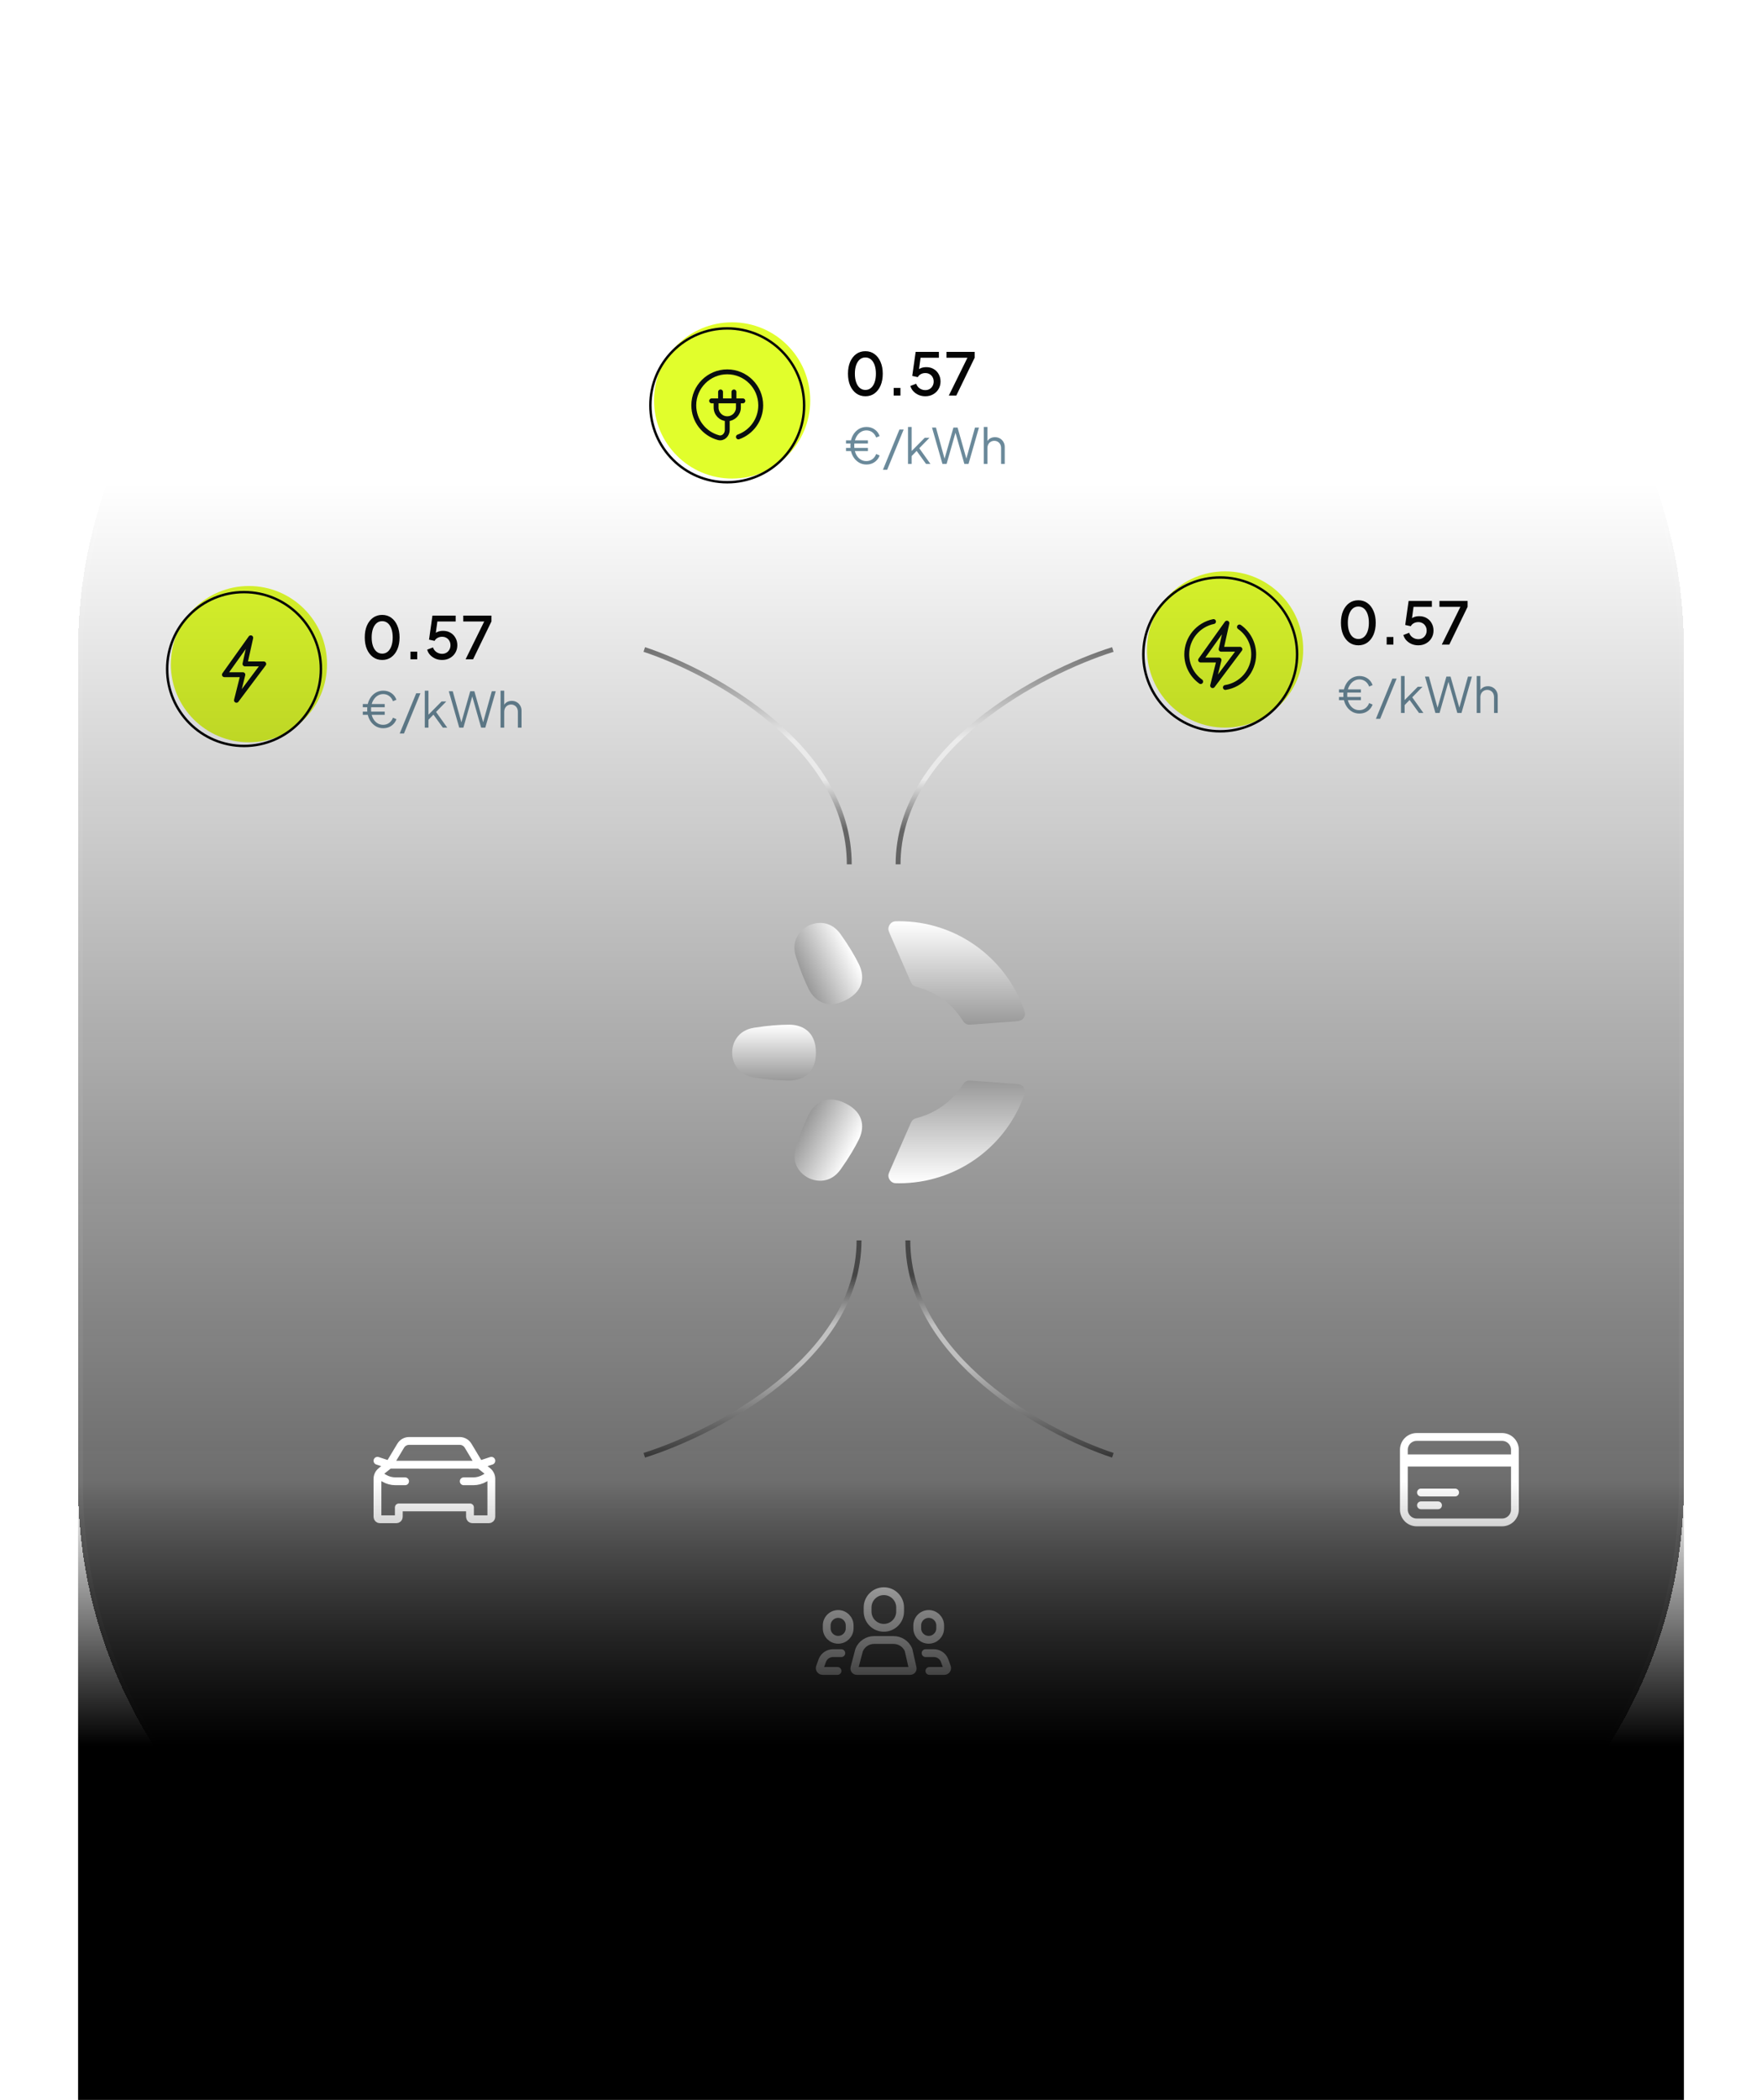 <svg width="361" height="430" viewBox="0 0 361 430" fill="none" xmlns="http://www.w3.org/2000/svg">
<g clip-path="url(#clip0_6006_6596)">
<g filter="url(#filter0_d_6006_6596)">
<path d="M208 59C219.046 59 228 67.954 228 79C228 90.046 219.046 99 208 99H149C137.954 99 129 90.046 129 79C129 67.954 137.954 59 149 59H208Z" fill="white"/>
<path d="M208 59L208 58.75H208V59ZM149 99L149 99.25H149V99ZM208 59L208 59.25C218.908 59.25 227.75 68.092 227.75 79H228H228.25C228.25 67.816 219.184 58.75 208 58.75L208 59ZM228 79H227.75C227.75 89.908 218.908 98.75 208 98.75V99V99.25C219.184 99.25 228.25 90.184 228.25 79H228ZM208 99V98.75H149V99V99.25H208V99ZM149 99L149 98.75C138.092 98.75 129.25 89.908 129.25 79H129H128.75C128.75 90.184 137.816 99.25 149 99.25L149 99ZM129 79H129.25C129.25 68.092 138.092 59.25 149 59.25V59V58.75C137.816 58.75 128.75 67.816 128.75 79H129ZM149 59V59.25H208V59V58.75H149V59Z" fill="white"/>
<g filter="url(#filter1_i_6006_6596)">
<circle cx="149" cy="79" r="16" fill="#E0FE28"/>
</g>
<circle cx="149" cy="79" r="15.75" stroke="black" stroke-width="0.5"/>
<path d="M151.285 85.468C153.949 84.526 155.857 81.986 155.857 79.001C155.857 75.214 152.787 72.144 149 72.144C145.213 72.144 142.143 75.214 142.143 79.001C142.143 82.162 144.282 84.824 147.192 85.617C148.166 85.883 149 85.039 149 84.029V81.744M149 81.744C150.262 81.744 151.285 80.72 151.285 79.458V78.086M149 81.744C147.737 81.744 146.714 80.72 146.714 79.458V78.086M146.714 78.086H145.8M146.714 78.086H147.628M151.285 78.086H150.371M151.285 78.086H152.2M147.628 78.086H150.371M147.628 78.086V76.258M150.371 78.086V76.258" stroke="#04090B" stroke-linecap="round" stroke-linejoin="round"/>
<path d="M177.308 77.144C176.596 77.144 175.972 76.952 175.436 76.568C174.9 76.176 174.48 75.636 174.176 74.948C173.88 74.252 173.732 73.444 173.732 72.524C173.732 71.596 173.88 70.788 174.176 70.1C174.48 69.412 174.896 68.876 175.424 68.492C175.96 68.108 176.584 67.916 177.296 67.916C178.008 67.916 178.628 68.108 179.156 68.492C179.692 68.876 180.108 69.416 180.404 70.112C180.708 70.8 180.86 71.604 180.86 72.524C180.86 73.444 180.712 74.252 180.416 74.948C180.12 75.636 179.704 76.176 179.168 76.568C178.64 76.952 178.02 77.144 177.308 77.144ZM177.308 75.848C177.748 75.848 178.128 75.712 178.448 75.44C178.768 75.168 179.016 74.784 179.192 74.288C179.368 73.792 179.456 73.204 179.456 72.524C179.456 71.844 179.368 71.256 179.192 70.76C179.016 70.264 178.768 69.88 178.448 69.608C178.128 69.336 177.744 69.2 177.296 69.2C176.856 69.2 176.476 69.336 176.156 69.608C175.836 69.88 175.588 70.264 175.412 70.76C175.236 71.256 175.148 71.844 175.148 72.524C175.148 73.196 175.236 73.784 175.412 74.288C175.588 74.784 175.836 75.168 176.156 75.44C176.484 75.712 176.868 75.848 177.308 75.848ZM183.102 77V75.44H184.482V77H183.102ZM189.578 77.144C189.106 77.144 188.662 77.06 188.246 76.892C187.83 76.716 187.47 76.472 187.166 76.16C186.862 75.848 186.646 75.472 186.518 75.032L187.706 74.576C187.858 75 188.106 75.324 188.45 75.548C188.794 75.772 189.17 75.884 189.578 75.884C189.914 75.884 190.21 75.808 190.466 75.656C190.722 75.504 190.922 75.296 191.066 75.032C191.218 74.768 191.294 74.468 191.294 74.132C191.294 73.788 191.218 73.488 191.066 73.232C190.922 72.968 190.722 72.764 190.466 72.62C190.21 72.468 189.914 72.392 189.578 72.392C189.242 72.392 188.934 72.468 188.654 72.62C188.374 72.772 188.17 72.976 188.042 73.232L186.902 72.98L187.598 68.06H192.362V69.26H188.15L188.69 68.672L188.174 72.44L187.73 72.14C187.97 71.804 188.262 71.56 188.606 71.408C188.95 71.256 189.342 71.18 189.782 71.18C190.366 71.18 190.874 71.312 191.306 71.576C191.746 71.832 192.086 72.184 192.326 72.632C192.574 73.072 192.698 73.572 192.698 74.132C192.698 74.7 192.562 75.212 192.29 75.668C192.018 76.124 191.646 76.484 191.174 76.748C190.71 77.012 190.178 77.144 189.578 77.144ZM194.393 77L198.209 69.26H193.913V68.06H199.685V69.26L195.929 77H194.393Z" fill="black"/>
<path d="M177.51 91.12C177.05 91.12 176.62 91.027 176.22 90.84C175.827 90.647 175.48 90.38 175.18 90.04C174.88 89.693 174.647 89.287 174.48 88.82C174.313 88.347 174.23 87.83 174.23 87.27C174.23 86.723 174.31 86.217 174.47 85.75C174.637 85.283 174.867 84.877 175.16 84.53C175.46 84.183 175.81 83.913 176.21 83.72C176.617 83.527 177.057 83.43 177.53 83.43C178.157 83.43 178.71 83.597 179.19 83.93C179.67 84.257 180.013 84.71 180.22 85.29L179.51 85.59C179.343 85.137 179.083 84.78 178.73 84.52C178.377 84.26 177.97 84.13 177.51 84.13C177.05 84.13 176.63 84.263 176.25 84.53C175.877 84.797 175.577 85.167 175.35 85.64C175.13 86.107 175.02 86.65 175.02 87.27C175.02 87.883 175.123 88.43 175.33 88.91C175.543 89.383 175.837 89.753 176.21 90.02C176.583 90.287 177.01 90.42 177.49 90.42C177.963 90.42 178.377 90.29 178.73 90.03C179.083 89.77 179.343 89.417 179.51 88.97L180.22 89.27C180.08 89.657 179.877 89.987 179.61 90.26C179.35 90.533 179.04 90.747 178.68 90.9C178.32 91.047 177.93 91.12 177.51 91.12ZM173.33 88.37V87.72H177.82V88.37H173.33ZM173.33 86.82V86.17H177.82V86.82H173.33ZM180.893 92.2L184.273 83.96H185.143L181.763 92.2H180.893ZM186.031 91V83.43H186.781V88.73L186.461 88.68L189.471 85.64H190.441L188.341 87.79L190.631 91H189.731L187.581 88.03L188.061 88.07L186.531 89.65L186.781 89.03V91H186.031ZM193.089 91L190.949 83.55H191.759L193.609 90.22H193.439L195.339 83.55H196.189L198.079 90.22H197.899L199.759 83.55H200.569L198.429 91H197.579L195.669 84.3H195.849L193.939 91H193.089ZM201.553 91V83.43H202.303V86.68L202.133 86.64C202.266 86.293 202.483 86.02 202.783 85.82C203.089 85.62 203.443 85.52 203.843 85.52C204.223 85.52 204.563 85.607 204.863 85.78C205.169 85.953 205.409 86.193 205.583 86.5C205.763 86.8 205.853 87.14 205.853 87.52V91H205.103V87.81C205.103 87.483 205.043 87.207 204.923 86.98C204.803 86.753 204.636 86.58 204.423 86.46C204.216 86.333 203.979 86.27 203.713 86.27C203.446 86.27 203.206 86.333 202.993 86.46C202.779 86.58 202.609 86.757 202.483 86.99C202.363 87.217 202.303 87.49 202.303 87.81V91H201.553Z" fill="#678798"/>
</g>
<path d="M309 114C320.046 114 329 122.954 329 134C329 145.046 320.046 154 309 154H250C238.954 154 230 145.046 230 134C230 122.954 238.954 114 250 114H309Z" fill="white"/>
<path d="M309 114L309 113.75H309V114ZM250 154L250 154.25H250V154ZM309 114L309 114.25C319.908 114.25 328.75 123.092 328.75 134H329H329.25C329.25 122.816 320.184 113.75 309 113.75L309 114ZM329 134H328.75C328.75 144.908 319.908 153.75 309 153.75V154V154.25C320.184 154.25 329.25 145.184 329.25 134H329ZM309 154V153.75H250V154V154.25H309V154ZM250 154L250 153.75C239.092 153.75 230.25 144.908 230.25 134H230H229.75C229.75 145.184 238.816 154.25 250 154.25L250 154ZM230 134H230.25C230.25 123.092 239.092 114.25 250 114.25V114V113.75C238.816 113.75 229.75 122.816 229.75 134H230ZM250 114V114.25H309V114V113.75H250V114Z" fill="white"/>
<g filter="url(#filter2_i_6006_6596)">
<circle cx="250" cy="134" r="16" fill="#E0FE28"/>
</g>
<circle cx="250" cy="134" r="15.75" stroke="black" stroke-width="0.5"/>
<path d="M248.628 127.28C245.498 127.916 243.143 130.683 243.143 134C243.143 136.292 244.267 138.321 245.994 139.566M251.055 140.777C254.341 140.269 256.857 137.429 256.857 134C256.857 131.68 255.705 129.629 253.941 128.388M245.978 135.158L251.371 127.6L250.187 132.949H254.037L248.445 140.4L249.757 135.158H245.978Z" stroke="#04090B" stroke-linecap="round" stroke-linejoin="round"/>
<path d="M278.308 132.144C277.596 132.144 276.972 131.952 276.436 131.568C275.9 131.176 275.48 130.636 275.176 129.948C274.88 129.252 274.732 128.444 274.732 127.524C274.732 126.596 274.88 125.788 275.176 125.1C275.48 124.412 275.896 123.876 276.424 123.492C276.96 123.108 277.584 122.916 278.296 122.916C279.008 122.916 279.628 123.108 280.156 123.492C280.692 123.876 281.108 124.416 281.404 125.112C281.708 125.8 281.86 126.604 281.86 127.524C281.86 128.444 281.712 129.252 281.416 129.948C281.12 130.636 280.704 131.176 280.168 131.568C279.64 131.952 279.02 132.144 278.308 132.144ZM278.308 130.848C278.748 130.848 279.128 130.712 279.448 130.44C279.768 130.168 280.016 129.784 280.192 129.288C280.368 128.792 280.456 128.204 280.456 127.524C280.456 126.844 280.368 126.256 280.192 125.76C280.016 125.264 279.768 124.88 279.448 124.608C279.128 124.336 278.744 124.2 278.296 124.2C277.856 124.2 277.476 124.336 277.156 124.608C276.836 124.88 276.588 125.264 276.412 125.76C276.236 126.256 276.148 126.844 276.148 127.524C276.148 128.196 276.236 128.784 276.412 129.288C276.588 129.784 276.836 130.168 277.156 130.44C277.484 130.712 277.868 130.848 278.308 130.848ZM284.102 132V130.44H285.482V132H284.102ZM290.578 132.144C290.106 132.144 289.662 132.06 289.246 131.892C288.83 131.716 288.47 131.472 288.166 131.16C287.862 130.848 287.646 130.472 287.518 130.032L288.706 129.576C288.858 130 289.106 130.324 289.45 130.548C289.794 130.772 290.17 130.884 290.578 130.884C290.914 130.884 291.21 130.808 291.466 130.656C291.722 130.504 291.922 130.296 292.066 130.032C292.218 129.768 292.294 129.468 292.294 129.132C292.294 128.788 292.218 128.488 292.066 128.232C291.922 127.968 291.722 127.764 291.466 127.62C291.21 127.468 290.914 127.392 290.578 127.392C290.242 127.392 289.934 127.468 289.654 127.62C289.374 127.772 289.17 127.976 289.042 128.232L287.902 127.98L288.598 123.06H293.362V124.26H289.15L289.69 123.672L289.174 127.44L288.73 127.14C288.97 126.804 289.262 126.56 289.606 126.408C289.95 126.256 290.342 126.18 290.782 126.18C291.366 126.18 291.874 126.312 292.306 126.576C292.746 126.832 293.086 127.184 293.326 127.632C293.574 128.072 293.698 128.572 293.698 129.132C293.698 129.7 293.562 130.212 293.29 130.668C293.018 131.124 292.646 131.484 292.174 131.748C291.71 132.012 291.178 132.144 290.578 132.144ZM295.393 132L299.209 124.26H294.913V123.06H300.685V124.26L296.929 132H295.393Z" fill="black"/>
<path d="M278.51 146.12C278.05 146.12 277.62 146.027 277.22 145.84C276.827 145.647 276.48 145.38 276.18 145.04C275.88 144.693 275.647 144.287 275.48 143.82C275.313 143.347 275.23 142.83 275.23 142.27C275.23 141.723 275.31 141.217 275.47 140.75C275.637 140.283 275.867 139.877 276.16 139.53C276.46 139.183 276.81 138.913 277.21 138.72C277.617 138.527 278.057 138.43 278.53 138.43C279.157 138.43 279.71 138.597 280.19 138.93C280.67 139.257 281.013 139.71 281.22 140.29L280.51 140.59C280.343 140.137 280.083 139.78 279.73 139.52C279.377 139.26 278.97 139.13 278.51 139.13C278.05 139.13 277.63 139.263 277.25 139.53C276.877 139.797 276.577 140.167 276.35 140.64C276.13 141.107 276.02 141.65 276.02 142.27C276.02 142.883 276.123 143.43 276.33 143.91C276.543 144.383 276.837 144.753 277.21 145.02C277.583 145.287 278.01 145.42 278.49 145.42C278.963 145.42 279.377 145.29 279.73 145.03C280.083 144.77 280.343 144.417 280.51 143.97L281.22 144.27C281.08 144.657 280.877 144.987 280.61 145.26C280.35 145.533 280.04 145.747 279.68 145.9C279.32 146.047 278.93 146.12 278.51 146.12ZM274.33 143.37V142.72H278.82V143.37H274.33ZM274.33 141.82V141.17H278.82V141.82H274.33ZM281.893 147.2L285.273 138.96H286.143L282.763 147.2H281.893ZM287.031 146V138.43H287.781V143.73L287.461 143.68L290.471 140.64H291.441L289.341 142.79L291.631 146H290.731L288.581 143.03L289.061 143.07L287.531 144.65L287.781 144.03V146H287.031ZM294.089 146L291.949 138.55H292.759L294.609 145.22H294.439L296.339 138.55H297.189L299.079 145.22H298.899L300.759 138.55H301.569L299.429 146H298.579L296.669 139.3H296.849L294.939 146H294.089ZM302.553 146V138.43H303.303V141.68L303.133 141.64C303.266 141.293 303.483 141.02 303.783 140.82C304.089 140.62 304.443 140.52 304.843 140.52C305.223 140.52 305.563 140.607 305.863 140.78C306.169 140.953 306.409 141.193 306.583 141.5C306.763 141.8 306.853 142.14 306.853 142.52V146H306.103V142.81C306.103 142.483 306.043 142.207 305.923 141.98C305.803 141.753 305.636 141.58 305.423 141.46C305.216 141.333 304.979 141.27 304.713 141.27C304.446 141.27 304.206 141.333 303.993 141.46C303.779 141.58 303.609 141.757 303.483 141.99C303.363 142.217 303.303 142.49 303.303 142.81V146H302.553Z" fill="#678798"/>
<g filter="url(#filter3_d_6006_6596)">
<path d="M109 113C120.046 113 129 121.954 129 133C129 144.046 120.046 153 109 153H50C38.954 153 30 144.046 30 133C30 121.954 38.954 113 50 113H109Z" fill="white"/>
<path d="M109 113L109 112.75H109V113ZM50 153L50 153.25H50V153ZM109 113L109 113.25C119.908 113.25 128.75 122.092 128.75 133H129H129.25C129.25 121.816 120.184 112.75 109 112.75L109 113ZM129 133H128.75C128.75 143.908 119.908 152.75 109 152.75V153V153.25C120.184 153.25 129.25 144.184 129.25 133H129ZM109 153V152.75H50V153V153.25H109V153ZM50 153L50 152.75C39.092 152.75 30.25 143.908 30.25 133H30H29.75C29.75 144.184 38.816 153.25 50 153.25L50 153ZM30 133H30.25C30.25 122.092 39.092 113.25 50 113.25V113V112.75C38.816 112.75 29.75 121.816 29.75 133H30ZM50 113V113.25H109V113V112.75H50V113Z" fill="white"/>
<g filter="url(#filter4_i_6006_6596)">
<circle cx="50" cy="133" r="16" fill="#E0FE28"/>
</g>
<circle cx="50" cy="133" r="15.75" stroke="black" stroke-width="0.5"/>
<path d="M51.372 126.601L45.978 134.158H49.758L48.446 139.401L54.037 131.949H50.187L51.372 126.601Z" stroke="#04090B" stroke-linecap="round" stroke-linejoin="round"/>
<path d="M78.308 131.144C77.596 131.144 76.972 130.952 76.436 130.568C75.9 130.176 75.48 129.636 75.176 128.948C74.88 128.252 74.732 127.444 74.732 126.524C74.732 125.596 74.88 124.788 75.176 124.1C75.48 123.412 75.896 122.876 76.424 122.492C76.96 122.108 77.584 121.916 78.296 121.916C79.008 121.916 79.628 122.108 80.156 122.492C80.692 122.876 81.108 123.416 81.404 124.112C81.708 124.8 81.86 125.604 81.86 126.524C81.86 127.444 81.712 128.252 81.416 128.948C81.12 129.636 80.704 130.176 80.168 130.568C79.64 130.952 79.02 131.144 78.308 131.144ZM78.308 129.848C78.748 129.848 79.128 129.712 79.448 129.44C79.768 129.168 80.016 128.784 80.192 128.288C80.368 127.792 80.456 127.204 80.456 126.524C80.456 125.844 80.368 125.256 80.192 124.76C80.016 124.264 79.768 123.88 79.448 123.608C79.128 123.336 78.744 123.2 78.296 123.2C77.856 123.2 77.476 123.336 77.156 123.608C76.836 123.88 76.588 124.264 76.412 124.76C76.236 125.256 76.148 125.844 76.148 126.524C76.148 127.196 76.236 127.784 76.412 128.288C76.588 128.784 76.836 129.168 77.156 129.44C77.484 129.712 77.868 129.848 78.308 129.848ZM84.102 131V129.44H85.482V131H84.102ZM90.578 131.144C90.106 131.144 89.662 131.06 89.246 130.892C88.83 130.716 88.47 130.472 88.166 130.16C87.862 129.848 87.646 129.472 87.518 129.032L88.706 128.576C88.858 129 89.106 129.324 89.45 129.548C89.794 129.772 90.17 129.884 90.578 129.884C90.914 129.884 91.21 129.808 91.466 129.656C91.722 129.504 91.922 129.296 92.066 129.032C92.218 128.768 92.294 128.468 92.294 128.132C92.294 127.788 92.218 127.488 92.066 127.232C91.922 126.968 91.722 126.764 91.466 126.62C91.21 126.468 90.914 126.392 90.578 126.392C90.242 126.392 89.934 126.468 89.654 126.62C89.374 126.772 89.17 126.976 89.042 127.232L87.902 126.98L88.598 122.06H93.362V123.26H89.15L89.69 122.672L89.174 126.44L88.73 126.14C88.97 125.804 89.262 125.56 89.606 125.408C89.95 125.256 90.342 125.18 90.782 125.18C91.366 125.18 91.874 125.312 92.306 125.576C92.746 125.832 93.086 126.184 93.326 126.632C93.574 127.072 93.698 127.572 93.698 128.132C93.698 128.7 93.562 129.212 93.29 129.668C93.018 130.124 92.646 130.484 92.174 130.748C91.71 131.012 91.178 131.144 90.578 131.144ZM95.393 131L99.209 123.26H94.913V122.06H100.685V123.26L96.929 131H95.393Z" fill="black"/>
<path d="M78.51 145.12C78.05 145.12 77.62 145.027 77.22 144.84C76.827 144.647 76.48 144.38 76.18 144.04C75.88 143.693 75.647 143.287 75.48 142.82C75.313 142.347 75.23 141.83 75.23 141.27C75.23 140.723 75.31 140.217 75.47 139.75C75.637 139.283 75.867 138.877 76.16 138.53C76.46 138.183 76.81 137.913 77.21 137.72C77.617 137.527 78.057 137.43 78.53 137.43C79.157 137.43 79.71 137.597 80.19 137.93C80.67 138.257 81.013 138.71 81.22 139.29L80.51 139.59C80.343 139.137 80.083 138.78 79.73 138.52C79.377 138.26 78.97 138.13 78.51 138.13C78.05 138.13 77.63 138.263 77.25 138.53C76.877 138.797 76.577 139.167 76.35 139.64C76.13 140.107 76.02 140.65 76.02 141.27C76.02 141.883 76.123 142.43 76.33 142.91C76.543 143.383 76.837 143.753 77.21 144.02C77.583 144.287 78.01 144.42 78.49 144.42C78.963 144.42 79.377 144.29 79.73 144.03C80.083 143.77 80.343 143.417 80.51 142.97L81.22 143.27C81.08 143.657 80.877 143.987 80.61 144.26C80.35 144.533 80.04 144.747 79.68 144.9C79.32 145.047 78.93 145.12 78.51 145.12ZM74.33 142.37V141.72H78.82V142.37H74.33ZM74.33 140.82V140.17H78.82V140.82H74.33ZM81.893 146.2L85.273 137.96H86.143L82.763 146.2H81.893ZM87.031 145V137.43H87.781V142.73L87.46 142.68L90.471 139.64H91.441L89.341 141.79L91.63 145H90.731L88.581 142.03L89.061 142.07L87.531 143.65L87.781 143.03V145H87.031ZM94.089 145L91.949 137.55H92.759L94.609 144.22H94.439L96.339 137.55H97.189L99.079 144.22H98.899L100.759 137.55H101.569L99.429 145H98.579L96.669 138.3H96.849L94.939 145H94.089ZM102.553 145V137.43H103.303V140.68L103.133 140.64C103.266 140.293 103.483 140.02 103.783 139.82C104.089 139.62 104.443 139.52 104.843 139.52C105.223 139.52 105.563 139.607 105.863 139.78C106.169 139.953 106.409 140.193 106.583 140.5C106.763 140.8 106.853 141.14 106.853 141.52V145H106.103V141.81C106.103 141.483 106.043 141.207 105.923 140.98C105.803 140.753 105.636 140.58 105.423 140.46C105.216 140.333 104.979 140.27 104.713 140.27C104.446 140.27 104.206 140.333 103.993 140.46C103.779 140.58 103.609 140.757 103.483 140.99C103.363 141.217 103.303 141.49 103.303 141.81V145H102.553Z" fill="#678798"/>
</g>
<g filter="url(#filter5_d_6006_6596)">
<mask id="path-22-inside-1_6006_6596" fill="white">
<path d="M16 129C16 73.772 60.772 29 116 29H245C300.228 29 345 73.772 345 129V300C345 355.228 300.228 400 245 400H116C60.772 400 16 355.228 16 300V129Z"/>
</mask>
<path d="M16 129C16 73.772 60.772 29 116 29H245C300.228 29 345 73.772 345 129V300C345 355.228 300.228 400 245 400H116C60.772 400 16 355.228 16 300V129Z" fill="white" fill-opacity="0.02" shape-rendering="crispEdges"/>
<path d="M16 129C16 73.772 60.772 29 116 29H245C300.228 29 345 73.772 345 129V300C345 355.228 300.228 400 245 400H116C60.772 400 16 355.228 16 300V129Z" fill="url(#paint0_linear_6006_6596)" fill-opacity="0.8" shape-rendering="crispEdges"/>
<path d="M116 29V30H245V29V28H116V29ZM345 129H344V300H345H346V129H345ZM245 400V399H116V400V401H245V400ZM16 300H17V129H16H15V300H16ZM116 400V399C61.324 399 17 354.676 17 300H16H15C15 355.781 60.219 401 116 401V400ZM345 300H344C344 354.676 299.676 399 245 399V400V401C300.781 401 346 355.781 346 300H345ZM245 29V30C299.676 30 344 74.324 344 129H345H346C346 73.219 300.781 28 245 28V29ZM116 29V28C60.219 28 15 73.219 15 129H16H17C17 74.324 61.324 30 116 30V29Z" fill="white" fill-opacity="0.05" mask="url(#path-22-inside-1_6006_6596)"/>
<g filter="url(#filter6_d_6006_6596)">
<path d="M98.237 291.928L99.917 293.271C100.391 293.651 100.667 294.226 100.667 294.833V295.33V302.608C100.667 302.884 100.443 303.108 100.167 303.108H96.792C96.516 303.108 96.292 302.884 96.292 302.608V300.678H81.709V302.608C81.709 302.884 81.485 303.108 81.209 303.108H77.834C77.558 303.108 77.334 302.884 77.334 302.608V295.33V294.833C77.334 294.226 77.61 293.651 78.085 293.271L79.764 291.928M98.237 291.928H79.764M98.237 291.928L95.903 288.037C95.541 287.435 94.89 287.066 94.188 287.066H83.814C83.111 287.066 82.46 287.435 82.099 288.037L79.764 291.928M98.237 291.928L100.667 291.129M79.764 291.928L77.334 291.129M82.994 295.33H81.034C80.203 295.33 79.388 295.105 78.676 294.677L77.669 294.073M95.008 295.33H96.967C97.798 295.33 98.613 295.105 99.325 294.677L100.424 294.018" stroke="white" stroke-width="1.6" stroke-linecap="round" stroke-linejoin="round"/>
</g>
<g filter="url(#filter7_d_6006_6596)">
<path d="M189.634 330.521H191.335C192.275 330.521 193.125 331.081 193.495 331.945L194.017 333.384C194.155 333.764 193.873 334.166 193.469 334.166H190.412M172.367 330.521H170.667C169.727 330.521 168.877 331.081 168.507 331.945L167.985 333.384C167.847 333.764 168.128 334.166 168.533 334.166H171.59M181.085 325.331C179.245 325.331 177.753 323.839 177.753 321.998V321.165C177.753 319.325 179.245 317.833 181.085 317.833C182.925 317.833 184.417 319.325 184.417 321.165V321.998C184.417 323.839 182.925 325.331 181.085 325.331ZM183.076 327.83H179.093C177.773 327.83 176.578 328.61 176.045 329.816C176.035 329.838 176.027 329.861 176.021 329.885L175.054 333.538C174.97 333.856 175.209 334.166 175.537 334.166H186.492C186.812 334.166 187.05 333.869 186.979 333.556L186.149 329.894C186.143 329.864 186.133 329.835 186.121 329.808C185.587 328.606 184.394 327.83 183.076 327.83ZM190.275 327.786C191.573 327.786 192.625 326.735 192.625 325.437V324.849C192.625 323.552 191.573 322.5 190.275 322.5C188.977 322.5 187.925 323.552 187.925 324.849V325.437C187.925 326.735 188.977 327.786 190.275 327.786ZM171.727 327.786C170.429 327.786 169.377 326.735 169.377 325.437V324.849C169.377 323.552 170.429 322.5 171.727 322.5C173.025 322.5 174.077 323.552 174.077 324.849V325.437C174.077 326.735 173.025 327.786 171.727 327.786Z" stroke="white" stroke-width="1.6" stroke-linecap="round"/>
</g>
<g filter="url(#filter8_d_6006_6596)">
<path d="M287.625 290.625H310.375M287.625 291.5H310.375M291.125 297.625H298.125M291.125 300.25H294.625M290.25 303.75H307.75C308.446 303.75 309.114 303.473 309.606 302.981C310.098 302.489 310.375 301.821 310.375 301.125V288.875C310.375 288.179 310.098 287.511 309.606 287.019C309.114 286.527 308.446 286.25 307.75 286.25H290.25C289.554 286.25 288.886 286.527 288.394 287.019C287.902 287.511 287.625 288.179 287.625 288.875V301.125C287.625 301.821 287.902 302.489 288.394 302.981C288.886 303.473 289.554 303.75 290.25 303.75Z" stroke="white" stroke-width="1.6" stroke-linecap="round" stroke-linejoin="round"/>
</g>
</g>
<path d="M228 133C213.333 137.626 184 152.902 184 177" stroke="url(#paint1_linear_6006_6596)" stroke-opacity="0.5"/>
<path d="M132 133C146 137.626 174 152.902 174 177" stroke="url(#paint2_linear_6006_6596)" stroke-opacity="0.5"/>
<path d="M132 298C146.667 293.374 176 278.098 176 254" stroke="url(#paint3_linear_6006_6596)" stroke-opacity="0.5"/>
<path d="M228 298C214 293.374 186 278.098 186 254" stroke="url(#paint4_linear_6006_6596)" stroke-opacity="0.5"/>
<path d="M184.202 188.643C195.774 188.643 205.655 195.894 209.565 206.109C209.897 206.975 210.063 207.408 209.977 207.849C209.906 208.211 209.665 208.592 209.368 208.81C209.007 209.075 208.502 209.113 207.492 209.187L199.395 209.786C198.805 209.829 198.51 209.851 198.268 209.791C198.03 209.732 197.873 209.655 197.68 209.504C197.484 209.35 197.29 209.058 196.901 208.475C194.909 205.488 191.789 203.226 188.253 202.224C187.72 202.073 187.453 201.997 187.275 201.89C187.101 201.785 186.988 201.687 186.861 201.528C186.731 201.366 186.636 201.148 186.446 200.712L182.436 191.512C182.158 190.872 182.018 190.552 182.01 190.247C181.994 189.633 182.416 188.988 182.984 188.757C183.266 188.643 183.578 188.643 184.202 188.643Z" fill="url(#paint5_linear_6006_6596)"/>
<path d="M184.202 242.301C195.774 242.301 205.655 235.102 209.565 224.962C209.897 224.102 210.063 223.672 209.977 223.235C209.906 222.875 209.665 222.497 209.368 222.281C209.007 222.017 208.502 221.98 207.492 221.906L199.395 221.312C198.805 221.269 198.51 221.247 198.268 221.307C198.03 221.365 197.873 221.441 197.68 221.592C197.484 221.745 197.29 222.034 196.901 222.613C194.909 225.578 191.789 227.823 188.253 228.819C187.72 228.969 187.453 229.044 187.275 229.15C187.101 229.254 186.988 229.352 186.861 229.509C186.731 229.67 186.636 229.887 186.446 230.32L182.436 239.453C182.158 240.088 182.018 240.405 182.01 240.708C181.994 241.317 182.416 241.958 182.984 242.187C183.266 242.301 183.578 242.301 184.202 242.301Z" fill="url(#paint6_linear_6006_6596)"/>
<path d="M167.165 215.549C167.165 220.126 164.044 221.27 161.703 221.27C159.831 221.27 157.49 221.116 154.525 220.652C151.038 220.106 150 217.404 150 215.549C150 213.693 151.038 210.991 154.525 210.446C157.49 209.982 159.831 209.827 161.703 209.827C164.044 209.827 167.165 210.971 167.165 215.549Z" fill="url(#paint7_linear_6006_6596)"/>
<path d="M173.235 204.826C169.125 206.868 166.717 204.602 165.682 202.52C164.854 200.853 163.958 198.702 163.063 195.857C162.011 192.51 163.978 190.381 165.644 189.553C167.31 188.725 170.195 188.443 172.227 191.302C173.955 193.733 175.129 195.747 175.957 197.413C176.992 199.496 177.344 202.783 173.235 204.826Z" fill="url(#paint8_linear_6006_6596)"/>
<path d="M173.235 225.944C169.125 223.901 166.717 226.167 165.682 228.25C164.854 229.916 163.958 232.068 163.063 234.913C162.011 238.259 163.978 240.388 165.644 241.216C167.31 242.044 170.195 242.327 172.227 239.467C173.955 237.036 175.129 235.022 175.957 233.356C176.992 231.274 177.344 227.986 173.235 225.944Z" fill="url(#paint9_linear_6006_6596)"/>
<rect x="16" y="293" width="329" height="137" fill="url(#paint10_linear_6006_6596)"/>
</g>
<defs>
<filter id="filter0_d_6006_6596" x="122.75" y="56.75" width="111.5" height="52.5" filterUnits="userSpaceOnUse" color-interpolation-filters="sRGB">
<feFlood flood-opacity="0" result="BackgroundImageFix"/>
<feColorMatrix in="SourceAlpha" type="matrix" values="0 0 0 0 0 0 0 0 0 0 0 0 0 0 0 0 0 0 127 0" result="hardAlpha"/>
<feOffset dy="4"/>
<feGaussianBlur stdDeviation="3"/>
<feComposite in2="hardAlpha" operator="out"/>
<feColorMatrix type="matrix" values="0 0 0 0 1 0 0 0 0 1 0 0 0 0 1 0 0 0 0.06 0"/>
<feBlend mode="normal" in2="BackgroundImageFix" result="effect1_dropShadow_6006_6596"/>
<feBlend mode="normal" in="SourceGraphic" in2="effect1_dropShadow_6006_6596" result="shape"/>
</filter>
<filter id="filter1_i_6006_6596" x="133" y="62" width="33" height="33" filterUnits="userSpaceOnUse" color-interpolation-filters="sRGB">
<feFlood flood-opacity="0" result="BackgroundImageFix"/>
<feBlend mode="normal" in="SourceGraphic" in2="BackgroundImageFix" result="shape"/>
<feColorMatrix in="SourceAlpha" type="matrix" values="0 0 0 0 0 0 0 0 0 0 0 0 0 0 0 0 0 0 127 0" result="hardAlpha"/>
<feOffset dx="1" dy="-1"/>
<feGaussianBlur stdDeviation="0.5"/>
<feComposite in2="hardAlpha" operator="arithmetic" k2="-1" k3="1"/>
<feColorMatrix type="matrix" values="0 0 0 0 0.851 0 0 0 0 1 0 0 0 0 0 0 0 0 0.6 0"/>
<feBlend mode="normal" in2="shape" result="effect1_innerShadow_6006_6596"/>
</filter>
<filter id="filter2_i_6006_6596" x="234" y="117" width="33" height="33" filterUnits="userSpaceOnUse" color-interpolation-filters="sRGB">
<feFlood flood-opacity="0" result="BackgroundImageFix"/>
<feBlend mode="normal" in="SourceGraphic" in2="BackgroundImageFix" result="shape"/>
<feColorMatrix in="SourceAlpha" type="matrix" values="0 0 0 0 0 0 0 0 0 0 0 0 0 0 0 0 0 0 127 0" result="hardAlpha"/>
<feOffset dx="1" dy="-1"/>
<feGaussianBlur stdDeviation="0.5"/>
<feComposite in2="hardAlpha" operator="arithmetic" k2="-1" k3="1"/>
<feColorMatrix type="matrix" values="0 0 0 0 0.851 0 0 0 0 1 0 0 0 0 0 0 0 0 0.6 0"/>
<feBlend mode="normal" in2="shape" result="effect1_innerShadow_6006_6596"/>
</filter>
<filter id="filter3_d_6006_6596" x="23.75" y="110.75" width="111.5" height="52.5" filterUnits="userSpaceOnUse" color-interpolation-filters="sRGB">
<feFlood flood-opacity="0" result="BackgroundImageFix"/>
<feColorMatrix in="SourceAlpha" type="matrix" values="0 0 0 0 0 0 0 0 0 0 0 0 0 0 0 0 0 0 127 0" result="hardAlpha"/>
<feOffset dy="4"/>
<feGaussianBlur stdDeviation="3"/>
<feComposite in2="hardAlpha" operator="out"/>
<feColorMatrix type="matrix" values="0 0 0 0 0 0 0 0 0 0 0 0 0 0 0 0 0 0 0.06 0"/>
<feBlend mode="normal" in2="BackgroundImageFix" result="effect1_dropShadow_6006_6596"/>
<feBlend mode="normal" in="SourceGraphic" in2="effect1_dropShadow_6006_6596" result="shape"/>
</filter>
<filter id="filter4_i_6006_6596" x="34" y="116" width="33" height="33" filterUnits="userSpaceOnUse" color-interpolation-filters="sRGB">
<feFlood flood-opacity="0" result="BackgroundImageFix"/>
<feBlend mode="normal" in="SourceGraphic" in2="BackgroundImageFix" result="shape"/>
<feColorMatrix in="SourceAlpha" type="matrix" values="0 0 0 0 0 0 0 0 0 0 0 0 0 0 0 0 0 0 127 0" result="hardAlpha"/>
<feOffset dx="1" dy="-1"/>
<feGaussianBlur stdDeviation="0.5"/>
<feComposite in2="hardAlpha" operator="arithmetic" k2="-1" k3="1"/>
<feColorMatrix type="matrix" values="0 0 0 0 0.851 0 0 0 0 1 0 0 0 0 0 0 0 0 0.6 0"/>
<feBlend mode="normal" in2="shape" result="effect1_innerShadow_6006_6596"/>
</filter>
<filter id="filter5_d_6006_6596" x="0" y="17" width="361" height="403" filterUnits="userSpaceOnUse" color-interpolation-filters="sRGB">
<feFlood flood-opacity="0" result="BackgroundImageFix"/>
<feColorMatrix in="SourceAlpha" type="matrix" values="0 0 0 0 0 0 0 0 0 0 0 0 0 0 0 0 0 0 127 0" result="hardAlpha"/>
<feOffset dy="4"/>
<feGaussianBlur stdDeviation="8"/>
<feComposite in2="hardAlpha" operator="out"/>
<feColorMatrix type="matrix" values="0 0 0 0 0.45 0 0 0 0 0.45 0 0 0 0 0.45 0 0 0 0.3 0"/>
<feBlend mode="normal" in2="BackgroundImageFix" result="effect1_dropShadow_6006_6596"/>
<feBlend mode="normal" in="SourceGraphic" in2="effect1_dropShadow_6006_6596" result="shape"/>
</filter>
<filter id="filter6_d_6006_6596" x="62" y="272" width="54" height="54" filterUnits="userSpaceOnUse" color-interpolation-filters="sRGB">
<feFlood flood-opacity="0" result="BackgroundImageFix"/>
<feColorMatrix in="SourceAlpha" type="matrix" values="0 0 0 0 0 0 0 0 0 0 0 0 0 0 0 0 0 0 127 0" result="hardAlpha"/>
<feOffset dy="4"/>
<feGaussianBlur stdDeviation="2"/>
<feComposite in2="hardAlpha" operator="out"/>
<feColorMatrix type="matrix" values="0 0 0 0 0 0 0 0 0 0 0 0 0 0 0 0 0 0 0.25 0"/>
<feBlend mode="normal" in2="BackgroundImageFix" result="effect1_dropShadow_6006_6596"/>
<feBlend mode="normal" in="SourceGraphic" in2="effect1_dropShadow_6006_6596" result="shape"/>
</filter>
<filter id="filter7_d_6006_6596" x="154" y="303" width="54" height="54" filterUnits="userSpaceOnUse" color-interpolation-filters="sRGB">
<feFlood flood-opacity="0" result="BackgroundImageFix"/>
<feColorMatrix in="SourceAlpha" type="matrix" values="0 0 0 0 0 0 0 0 0 0 0 0 0 0 0 0 0 0 127 0" result="hardAlpha"/>
<feOffset dy="4"/>
<feGaussianBlur stdDeviation="2"/>
<feComposite in2="hardAlpha" operator="out"/>
<feColorMatrix type="matrix" values="0 0 0 0 0 0 0 0 0 0 0 0 0 0 0 0 0 0 0.25 0"/>
<feBlend mode="normal" in2="BackgroundImageFix" result="effect1_dropShadow_6006_6596"/>
<feBlend mode="normal" in="SourceGraphic" in2="effect1_dropShadow_6006_6596" result="shape"/>
</filter>
<filter id="filter8_d_6006_6596" x="272" y="272" width="54" height="54" filterUnits="userSpaceOnUse" color-interpolation-filters="sRGB">
<feFlood flood-opacity="0" result="BackgroundImageFix"/>
<feColorMatrix in="SourceAlpha" type="matrix" values="0 0 0 0 0 0 0 0 0 0 0 0 0 0 0 0 0 0 127 0" result="hardAlpha"/>
<feOffset dy="4"/>
<feGaussianBlur stdDeviation="2"/>
<feComposite in2="hardAlpha" operator="out"/>
<feColorMatrix type="matrix" values="0 0 0 0 0 0 0 0 0 0 0 0 0 0 0 0 0 0 0.25 0"/>
<feBlend mode="normal" in2="BackgroundImageFix" result="effect1_dropShadow_6006_6596"/>
<feBlend mode="normal" in="SourceGraphic" in2="effect1_dropShadow_6006_6596" result="shape"/>
</filter>
<linearGradient id="paint0_linear_6006_6596" x1="180.5" y1="94.849" x2="180.5" y2="371.894" gradientUnits="userSpaceOnUse">
<stop stop-opacity="0"/>
<stop offset="1" stop-color="#0B0B0B"/>
</linearGradient>
<linearGradient id="paint1_linear_6006_6596" x1="206" y1="133" x2="206" y2="177" gradientUnits="userSpaceOnUse">
<stop/>
<stop offset="0.418" stop-color="white"/>
<stop offset="0.606" stop-color="white"/>
<stop offset="0.837"/>
</linearGradient>
<linearGradient id="paint2_linear_6006_6596" x1="153" y1="133" x2="153" y2="177" gradientUnits="userSpaceOnUse">
<stop/>
<stop offset="0.418" stop-color="white"/>
<stop offset="0.606" stop-color="white"/>
<stop offset="0.837"/>
</linearGradient>
<linearGradient id="paint3_linear_6006_6596" x1="154" y1="298" x2="154" y2="254" gradientUnits="userSpaceOnUse">
<stop/>
<stop offset="0.418" stop-color="white"/>
<stop offset="0.606" stop-color="white"/>
<stop offset="0.837"/>
</linearGradient>
<linearGradient id="paint4_linear_6006_6596" x1="207" y1="298" x2="207" y2="254" gradientUnits="userSpaceOnUse">
<stop/>
<stop offset="0.418" stop-color="white"/>
<stop offset="0.606" stop-color="white"/>
<stop offset="0.837"/>
</linearGradient>
<linearGradient id="paint5_linear_6006_6596" x1="196.004" y1="188.643" x2="196.004" y2="209.828" gradientUnits="userSpaceOnUse">
<stop stop-color="white"/>
<stop offset="1" stop-color="#999999"/>
</linearGradient>
<linearGradient id="paint6_linear_6006_6596" x1="196.004" y1="242.301" x2="196.004" y2="221.27" gradientUnits="userSpaceOnUse">
<stop stop-color="white"/>
<stop offset="1" stop-color="#999999"/>
</linearGradient>
<linearGradient id="paint7_linear_6006_6596" x1="158.582" y1="209.827" x2="158.582" y2="221.27" gradientUnits="userSpaceOnUse">
<stop stop-color="white"/>
<stop offset="1" stop-color="#999999"/>
</linearGradient>
<linearGradient id="paint8_linear_6006_6596" x1="174.577" y1="194.636" x2="164.302" y2="199.743" gradientUnits="userSpaceOnUse">
<stop stop-color="white"/>
<stop offset="1" stop-color="#999999"/>
</linearGradient>
<linearGradient id="paint9_linear_6006_6596" x1="174.577" y1="236.133" x2="164.302" y2="231.027" gradientUnits="userSpaceOnUse">
<stop stop-color="white"/>
<stop offset="1" stop-color="#999999"/>
</linearGradient>
<linearGradient id="paint10_linear_6006_6596" x1="172.014" y1="231.129" x2="172.014" y2="411.586" gradientUnits="userSpaceOnUse">
<stop offset="0.4" stop-opacity="0"/>
<stop offset="0.7"/>
</linearGradient>
<clipPath id="clip0_6006_6596">
<rect width="361" height="430" fill="white"/>
</clipPath>
</defs>
</svg>
